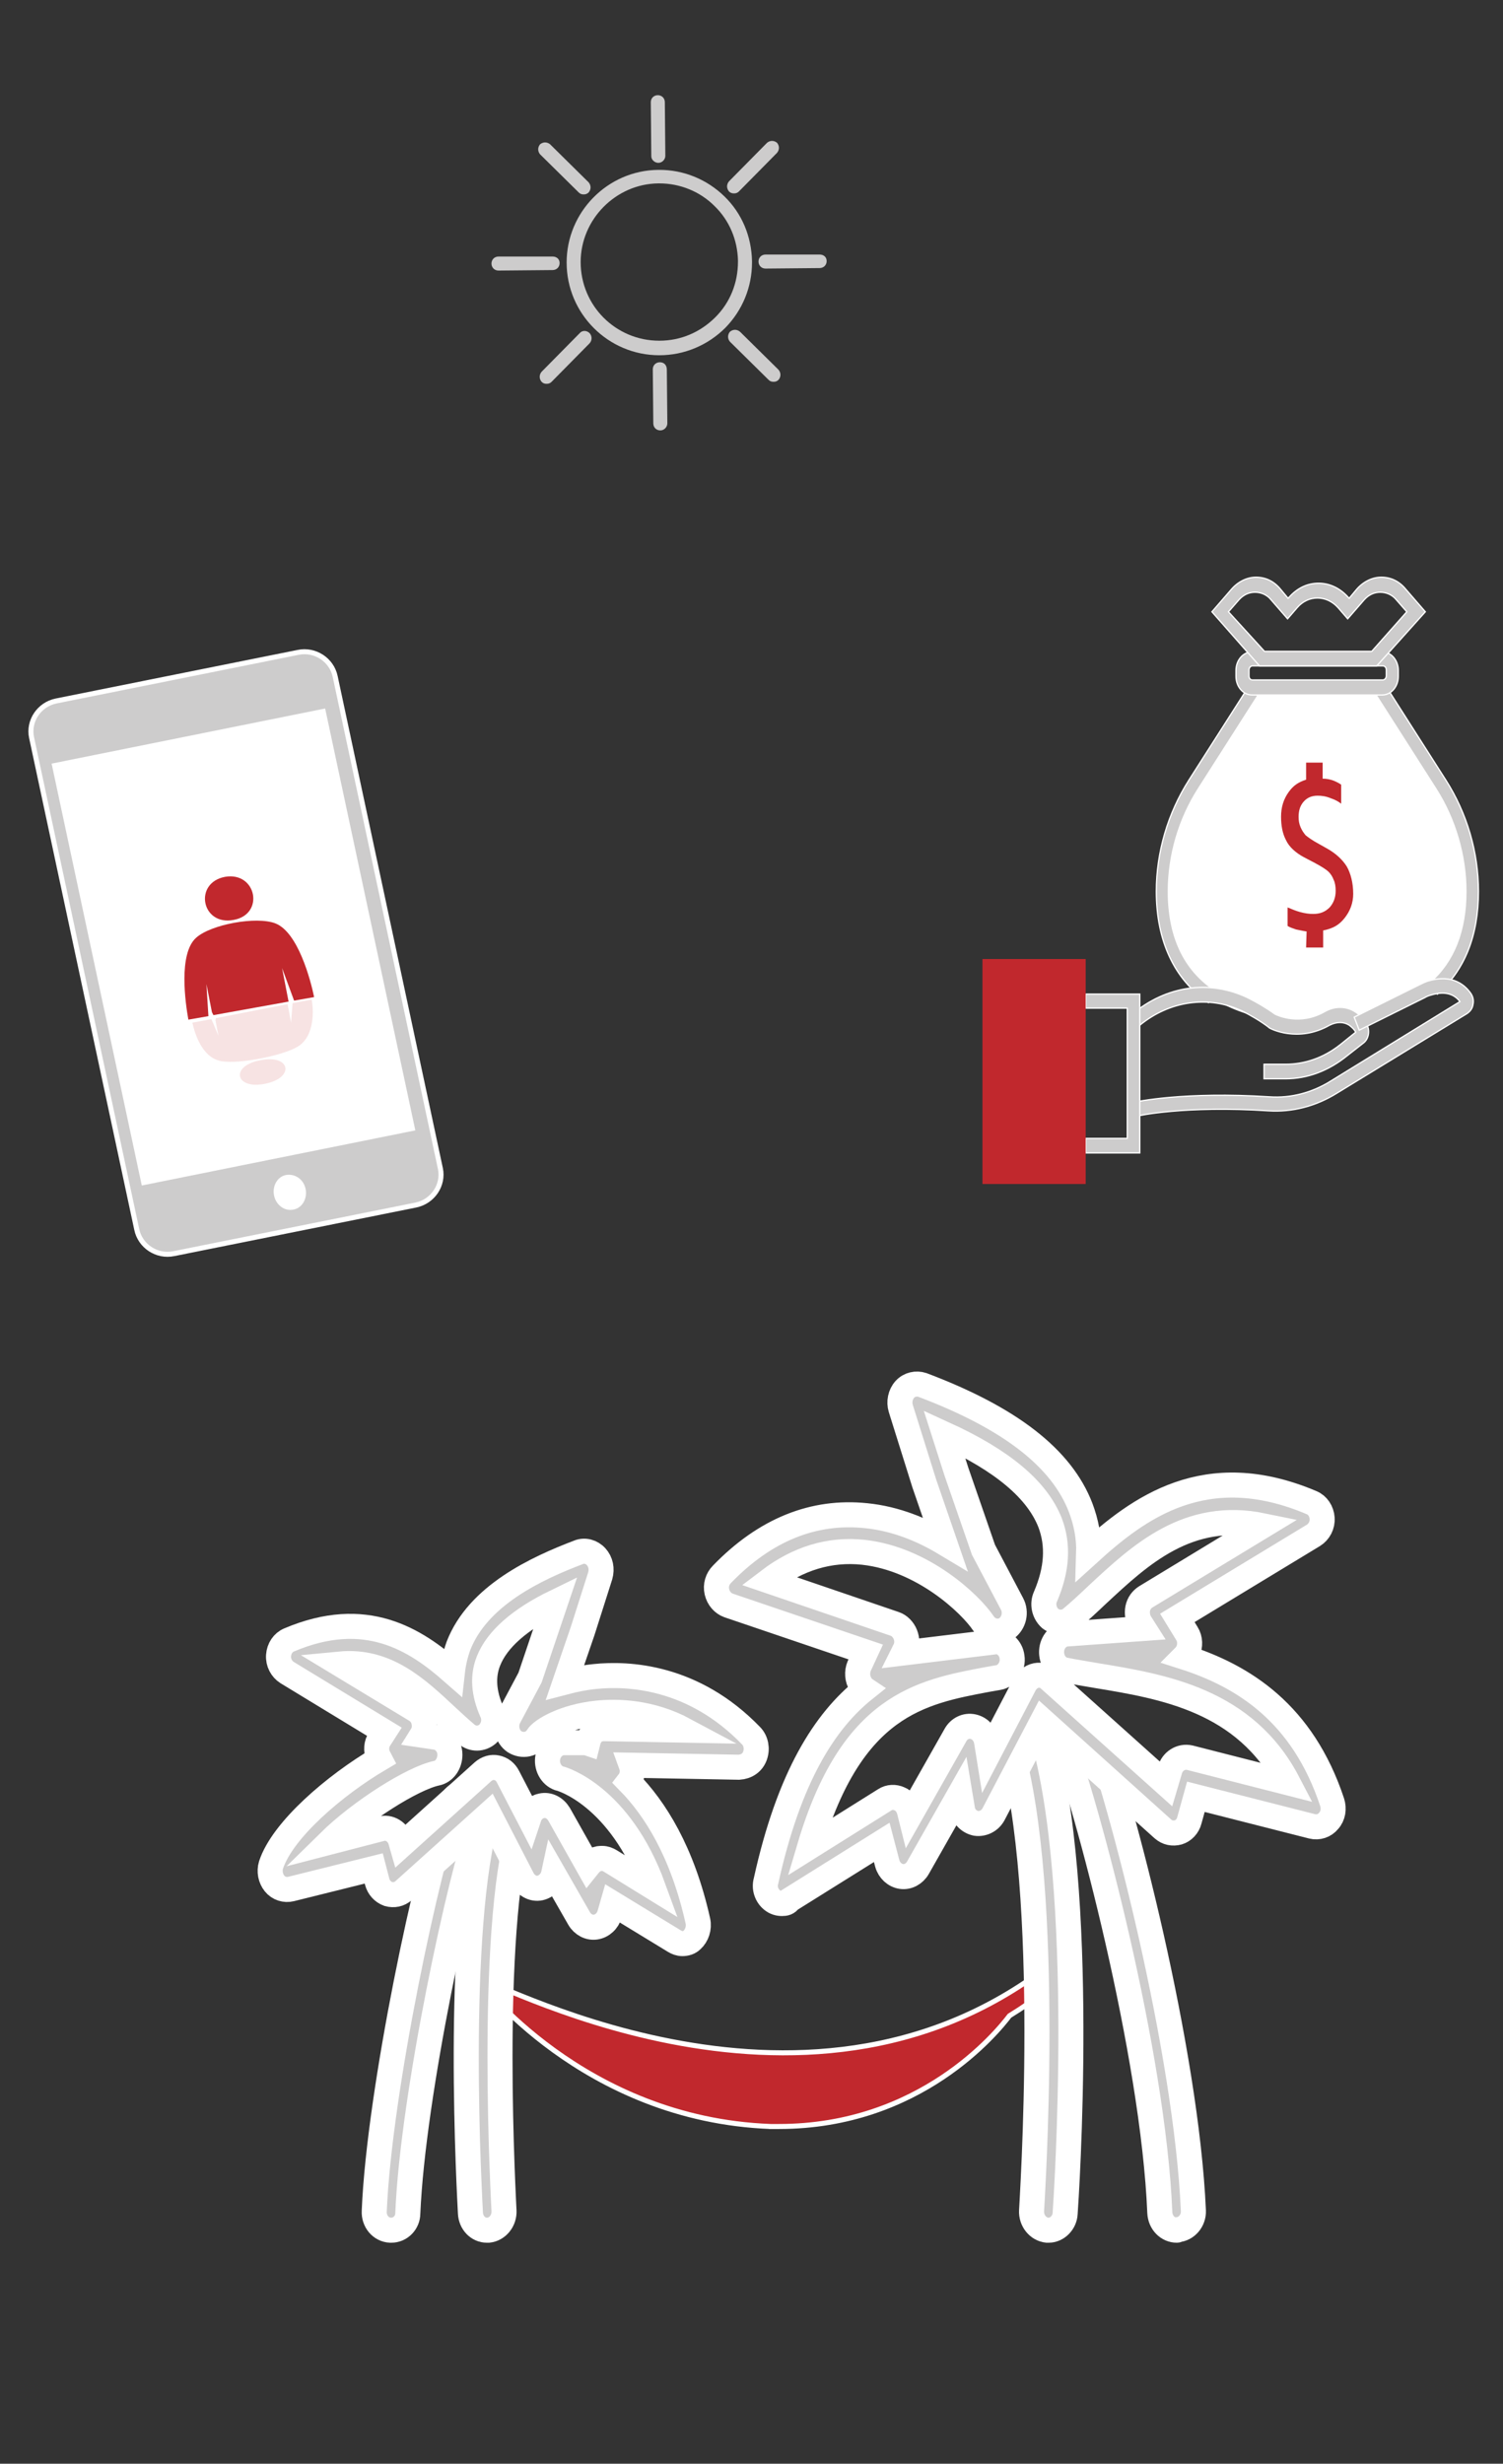 <?xml version="1.0" encoding="utf-8"?>
<!-- Generator: Adobe Illustrator 19.0.0, SVG Export Plug-In . SVG Version: 6.00 Build 0)  -->
<svg version="1.1" id="Layer_1" xmlns="http://www.w3.org/2000/svg" xmlns:xlink="http://www.w3.org/1999/xlink" x="0px" y="0px"
	 viewBox="0 0 300 491.7" style="enable-background:new 0 0 300 491.7;" xml:space="preserve">
<rect x="0" y="0" width="300" height="491.7" fill="#333333" stroke="none"/>
<style type="text/css">
	.st0{fill:#CDCCCC;stroke:#FFFFFF;stroke-miterlimit:10;}
	.st1{fill:#FFFFFF;}
	.st2{fill:#C1282D;}
	.st3{opacity:0.13;fill:#C1282D;}
	.st4{fill:#CDCCCC;}
	.st5{fill:#C1282D;stroke:#FFFFFF;stroke-miterlimit:10;}
	.st6{fill:#CDCCCC;stroke:#FFFFFF;stroke-width:5;stroke-miterlimit:10;}
	.st7{fill:#FFFFFF;stroke:#FFFFFF;stroke-width:0.25;stroke-miterlimit:10;}
	.st8{fill:#CDCCCC;stroke:#FFFFFF;stroke-width:0.25;stroke-miterlimit:10;}
</style>
<path id="XMLID_206_" class="st0" d="M83,240.5l-48.3,9.7c-3.4,0.7-6.7-1.5-7.4-4.8l-21-98.2c-0.7-3.3,1.5-6.6,4.9-7.3l48.3-9.7
	c3.4-0.7,6.7,1.5,7.4,4.8l21,98.2C88.6,236.5,86.4,239.8,83,240.5z"/>
<polygon id="XMLID_205_" class="st1" points="82.9,225.6 28.3,236.6 10.3,152.4 64.9,141.4 "/>
<path id="XMLID_204_" class="st1" d="M61,237.3c0.4,1.9-0.7,3.8-2.4,4.1c-1.8,0.4-3.5-0.9-3.9-2.8s0.7-3.8,2.4-4.1
	S60.6,235.3,61,237.3z"/>
<path id="XMLID_195_" class="st2" d="M44.9,175c6.3-1.1,8,7.5,1.7,8.6C40.2,184.8,38.6,176.2,44.9,175L44.9,175z M47.7,176.8
	 M53.2,182.9 M63.4,197.5 M35.4,185 M42.3,202l-1.1-5.6l0.4,6.4l-4,0.7c-0.6-3.3-2-13.1,1.5-16.3c2.9-2.7,12.1-4.4,15.9-2.9
	c4.5,1.8,7,11.3,7.7,14.7l-4,0.7l-2.4-6.5l1.3,6.7l-15,2.7L42.3,202L42.3,202z"/>
<path id="XMLID_179_" class="st3" d="M52.9,216.3c6-1.2,5.1-5.9-0.9-4.7C45.9,212.7,46.9,217.5,52.9,216.3L52.9,216.3z M54.9,214.7
	 M58.1,210.1 M63.2,200.1 M41.6,213.9 M43,203.6l0.6,3.1l-1.4-3.3l-3.8,0.7c0.4,1.8,1.8,7.1,5.9,7.7c3.4,0.6,12.1-1.1,15.1-2.9
	c3.5-2.1,3.2-7.5,2.8-9.4l-3.8,0.7l-0.3,3.9l-0.7-3.7l-14.3,2.8L43,203.6L43,203.6z"/>
<g id="XMLID_156_">
	<path id="XMLID_172_" class="st4" d="M150.1,52.1c-0.1-4.9-2-9.5-5.5-12.9c-3.5-3.4-8.1-5.3-13-5.3l-0.2,0
		c-10.1,0.1-18.3,8.4-18.3,18.5c0,10.2,8.3,18.5,18.5,18.5c5,0,9.7-2,13.2-5.5c3.4-3.5,5.3-8.1,5.3-13L150.1,52.1z M142.8,63.3
		c-3,3-6.9,4.7-11.2,4.7c-8.7,0-15.7-7-15.7-15.7c0-8.5,7-15.6,15.5-15.7l0.2,0c4.1,0,8.1,1.6,11,4.5c3,2.9,4.6,6.8,4.7,10.9l0,0.2
		C147.3,56.5,145.7,60.4,142.8,63.3z"/>
	<path id="XMLID_170_" class="st4" d="M131.7,72.3C131.7,72.3,131.7,72.3,131.7,72.3c-0.8,0-1.4,0.6-1.4,1.4l0.1,10.8
		c0,0.8,0.6,1.4,1.4,1.4c0,0,0,0,0,0c0.8,0,1.4-0.7,1.4-1.4l-0.1-10.7C133.1,72.8,132.5,72.3,131.7,72.3z"/>
	<path id="XMLID_169_" class="st4" d="M131.4,32.5C131.4,32.5,131.4,32.5,131.4,32.5c0.8,0,1.4-0.7,1.4-1.4l-0.1-10.7
		c0-0.8-0.6-1.4-1.4-1.4c0,0,0,0,0,0c-0.8,0-1.4,0.6-1.4,1.4l0.1,10.8C130,31.9,130.7,32.5,131.4,32.5z"/>
	<path id="XMLID_166_" class="st4" d="M147.7,66.2c-0.6-0.5-1.4-0.5-2,0c-0.5,0.6-0.5,1.4,0,2l7.7,7.6c0.3,0.3,0.6,0.4,1,0.4
		c0.4,0,0.7-0.1,1-0.4c0.5-0.6,0.5-1.4,0-2L147.7,66.2z"/>
	<path id="XMLID_164_" class="st4" d="M115.5,38.4c0.3,0.3,0.6,0.4,1,0.4c0.4,0,0.7-0.1,1-0.4c0.5-0.6,0.5-1.4,0-2l-7.7-7.6
		c-0.6-0.5-1.4-0.5-2,0c-0.5,0.6-0.5,1.4,0,2L115.5,38.4z"/>
	<path id="XMLID_163_" class="st4" d="M163.6,50.8C163.6,50.8,163.6,50.8,163.6,50.8l-10.8,0c-0.8,0-1.4,0.6-1.4,1.4
		c0,0.8,0.6,1.4,1.4,1.4c0,0,0,0,0,0l10.8-0.1c0.8,0,1.4-0.6,1.4-1.4C165,51.3,164.4,50.8,163.6,50.8z"/>
	<path id="XMLID_160_" class="st4" d="M111.7,52.5c0-0.8-0.6-1.3-1.4-1.3c0,0,0,0,0,0l-10.8,0c-0.8,0-1.4,0.6-1.4,1.4
		c0,0.8,0.6,1.4,1.4,1.4c0,0,0,0,0,0l10.8-0.1C111.1,53.9,111.7,53.3,111.7,52.5z"/>
	<path id="XMLID_158_" class="st4" d="M146.5,38.6c0.4,0,0.7-0.1,1-0.4l7.6-7.7c0.5-0.6,0.5-1.4,0-2c-0.6-0.5-1.4-0.5-2,0l-7.6,7.7
		c-0.5,0.6-0.5,1.4,0,2C145.8,38.5,146.1,38.6,146.5,38.6z"/>
	<path id="XMLID_157_" class="st4" d="M115.7,66.5l-7.6,7.7c-0.5,0.6-0.5,1.4,0,2c0.3,0.3,0.6,0.4,1,0.4c0.4,0,0.7-0.1,1-0.4
		l7.6-7.7c0.5-0.6,0.5-1.4,0-2C117.1,65.9,116.2,65.9,115.7,66.5z"/>
</g>
<path id="XMLID_154_" class="st5" d="M153.5,424.4c0.7,0,1.4,0,2,0c28.2,0,43.5-18.8,46-22.1c2.6-1.6,5.1-3.3,7.6-5.3
	c1.5-1.2,1.9-3.4,0.9-5.1c-1-1.7,0.8-0.8-0.7,0.4c-49.8,38.4-113.3,1-113.8,2.8c-0.5,1.8,0.1-5.8-0.9-4.1c-1,1.7-0.5,4,1,5.1
	c0.1,0.1-0.1-1-0.1-1c0,0,20.8,27.9,58.3,29.3"/>
<g id="XMLID_116_">
	<g id="XMLID_128_">
		<g id="XMLID_139_">
			<path id="XMLID_150_" class="st6" d="M209.3,445.1c-0.1,0-0.2,0-0.3,0c-1.8-0.2-3.2-1.9-3.1-3.9c0-0.6,4.3-63.7-4.3-92.9
				c-0.6-1.9,0.4-4,2.2-4.6c1.8-0.6,3.7,0.4,4.2,2.4c9,30.6,4.8,93,4.6,95.7C212.5,443.6,211,445.1,209.3,445.1z"/>
		</g>
		<g id="XMLID_135_">
			<path id="XMLID_136_" class="st6" d="M234.9,445.1c-1.8,0-3.3-1.5-3.4-3.5c-1.3-31.7-14.5-81.3-19.9-95.5c-0.7-1.9,0.1-4,1.8-4.8
				c1.7-0.8,3.7,0.1,4.4,2c6.2,16.5,19,66,20.4,97.9c0.1,2-1.4,3.7-3.2,3.8C235,445.1,234.9,445.1,234.9,445.1z"/>
		</g>
		<g id="XMLID_129_">
			<path id="XMLID_130_" class="st6" d="M156.1,379.9c-0.7,0-1.4-0.2-2-0.7c-1.1-0.9-1.6-2.4-1.2-3.8c4.6-20.9,11.8-32,19.7-38.3
				c-0.3-0.2-0.6-0.5-0.8-0.9c-0.7-1.1-0.8-2.5-0.3-3.7l1.3-2.8l-27.4-9.3c-1.1-0.4-2-1.4-2.3-2.7c-0.3-1.3,0.1-2.6,1-3.5
				c8.6-8.9,18.3-12.8,28.8-11.7c5.9,0.6,11.2,2.8,15.7,5.5l-4.1-11.9l-4.7-15c-0.4-1.3-0.1-2.8,0.8-3.8c0.9-1,2.3-1.3,3.5-0.9
				c17.5,6.6,27.8,14.6,31.6,24.5c1.1,2.9,1.7,6,1.6,9.1c9.9-9,23.3-19.1,44.5-10.1c1.2,0.5,2,1.7,2.1,3.1c0.1,1.4-0.6,2.7-1.7,3.4
				l-27.2,16.5l1.9,3.1c0.7,1.1,0.7,2.5,0.2,3.6c-0.2,0.4-0.5,0.8-0.8,1.1c11.9,3.8,23.7,11.2,29.6,29c0.4,1.3,0.2,2.7-0.7,3.7
				c-0.8,1-2.1,1.4-3.3,1.1l-23.2-5.9l-1.3,4.7c-0.3,1.2-1.2,2.1-2.2,2.4c-1.1,0.3-2.2,0.1-3.1-0.7l-24-21.6l-9.8,18.7
				c-0.7,1.3-2.1,2-3.5,1.8c-1.4-0.3-2.5-1.4-2.7-2.9l-0.5-3l-8.4,14.8c-0.7,1.2-2,1.9-3.3,1.7c-1.3-0.2-2.4-1.2-2.8-2.6l-1.1-4.2
				l-18.4,11.5C157.2,379.8,156.7,379.9,156.1,379.9z M198.7,327.6c1.6,0,3.1,1.3,3.3,3.1c0.3,1.9-1,3.8-2.7,4.1l-2.3,0.4
				c-13.3,2.5-27,5.1-35.4,33.4l15-9.4c0.9-0.6,2-0.6,2.9-0.2c1,0.4,1.7,1.3,2,2.4l0.2,0.8l9-15.9c0.7-1.3,2.1-2,3.5-1.7
				c1.4,0.3,2.4,1.4,2.7,2.9l0.4,2.5l7.2-13.8c0.5-0.9,1.3-1.6,2.3-1.8c1-0.2,2,0.1,2.7,0.8l23.2,20.8l0.8-2.7
				c0.5-1.8,2.2-2.9,4-2.5l19.6,5c-8.6-16.5-24.9-19.2-38.3-21.4c-2.2-0.4-4.3-0.7-6.2-1.1c-1.7-0.3-2.8-2-2.7-3.8
				c0.1-1.8,1.4-3.3,3.1-3.4l15.3-1.1l-0.7-1.1c-0.5-0.8-0.7-1.9-0.5-2.9c0.2-1,0.8-1.8,1.6-2.3l23.4-14.2c-15-3.1-24.5,5.8-33,13.7
				c-1.8,1.7-3.6,3.4-5.3,4.8c-1.2,1-2.9,1-4.2,0c-1.2-1.1-1.6-2.9-0.9-4.4c2.3-5.4,2.6-10.2,0.9-14.7c-2.6-6.6-9.5-12.4-21.1-17.7
				l2.4,7.5l5.4,15.6l5.7,10.8c0.9,1.7,0.4,3.8-1.1,4.9c-1.5,1-3.5,0.6-4.6-1c-2.6-3.9-12.1-12.9-24-14.2c-6.7-0.7-13,1.2-18.9,5.7
				l25.2,8.6c0.9,0.3,1.7,1.1,2.1,2.1c0.4,1,0.4,2.1-0.1,3.1l-0.3,0.6l18.1-2.2C198.4,327.7,198.5,327.6,198.7,327.6z"/>
		</g>
	</g>
	<g id="XMLID_117_">
		<g id="XMLID_125_">
			<path id="XMLID_127_" class="st6" d="M97.2,445.1c-1.8,0-3.2-1.5-3.3-3.4c-0.1-2.3-3.3-56.8,3.5-79.7c0.6-1.9,2.5-3,4.2-2.4
				c1.8,0.6,2.7,2.7,2.2,4.6c-6.4,21.6-3.2,76.5-3.2,77c0.1,2-1.3,3.7-3.1,3.9C97.3,445.1,97.2,445.1,97.2,445.1z"/>
		</g>
		<g id="XMLID_123_">
			<path id="XMLID_124_" class="st6" d="M78.1,445.1c-0.1,0-0.1,0-0.2,0c-1.9-0.1-3.3-1.8-3.2-3.8c1-24.3,10.9-70.1,15.2-81.3
				c0.7-1.9,2.7-2.8,4.4-2c1.7,0.8,2.5,2.9,1.8,4.8c-4.1,10.9-13.7,55.2-14.7,78.9C81.4,443.6,79.9,445.1,78.1,445.1z"/>
		</g>
		<g id="XMLID_118_">
			<path id="XMLID_119_" class="st6" d="M136.2,387.9c-0.6,0-1.1-0.2-1.6-0.5l-12.3-7.5l-0.6,2.1c-0.4,1.4-1.5,2.4-2.8,2.6
				c-1.3,0.2-2.6-0.5-3.3-1.7l-5.1-8.9c-0.3,1.4-1.4,2.5-2.7,2.8c-1.4,0.3-2.8-0.5-3.5-1.8L97.6,362l-17,15.3c-0.9,0.8-2,1-3.1,0.7
				c-1.1-0.4-1.9-1.3-2.2-2.4l-0.7-2.7L58.1,377c-1.2,0.3-2.5-0.1-3.3-1.1c-0.8-1-1.1-2.4-0.7-3.7c2.3-7,12.7-15.9,21.7-21.2
				c-0.1-0.2-0.2-0.3-0.3-0.5c-0.5-1.1-0.4-2.5,0.3-3.5l0.9-1.4l-19.4-11.8c-1.1-0.7-1.8-2-1.7-3.4c0.1-1.4,0.9-2.6,2.1-3.1
				c15.3-6.5,25.2-0.1,32.6,6.4c0.2-1.8,0.6-3.5,1.2-5.2c3.9-10.1,15.6-15.5,24-18.7c1.2-0.5,2.6-0.1,3.5,0.9c0.9,1,1.2,2.4,0.8,3.8
				l-3.5,11l-3.5,10.2c1.9-0.5,3.9-0.9,5.9-1.1c6.7-0.7,19.7-0.1,31.2,11.8c1,1,1.3,2.6,0.8,4c-0.5,1.4-1.7,2.2-3.2,2.3l-21.5-0.4
				c0.4,1.1,0.2,2.4-0.5,3.3c5.2,5.3,10.7,13.9,13.8,27.8c0.3,1.4-0.2,2.9-1.2,3.8C137.6,387.7,136.9,387.9,136.2,387.9z
				 M120.2,370.9c0.6,0,1.1,0.2,1.6,0.5l8.6,5.3c-6.7-18.4-18.4-21.7-18.5-21.7c-1.7-0.4-2.8-2.2-2.6-4c0.2-1.8,1.6-3.2,3.3-3.2h3.8
				c0.3,0,0.6,0,0.9,0.1c0.1-0.4,0.2-0.8,0.4-1.2c0.6-1.1,1.5-1.7,2.9-1.7l16.1,0.3c-6.9-3.7-13.5-3.8-17.5-3.4
				c-6.7,0.7-11.1,3.4-11.9,4.7c-1,1.6-3,2-4.6,1c-1.5-1-2-3.2-1.1-4.9l4.2-7.9l5.1-15.1c-7.2,3.5-11.7,7.5-13.4,11.8
				c-1.2,3-1,6.4,0.7,10.2c0.7,1.5,0.3,3.3-0.9,4.4c-1.2,1-2.9,1.1-4.2,0c-1.3-1.1-2.6-2.3-4-3.6c-5.9-5.5-12-11.3-21.3-10.4
				l15.2,9.2c0.8,0.5,1.4,1.3,1.6,2.3c0.2,0.9,0.1,1.9-0.4,2.7l2.7,0.4c1.6,0.2,2.9,1.7,2.9,3.5c0,1.8-1.1,3.4-2.7,3.7
				c-4.7,1-15.1,7.5-21.5,13.8L76,365c1.7-0.5,3.5,0.6,4,2.5l0.2,0.7l16.2-14.6c0.8-0.7,1.8-1,2.7-0.8c1,0.2,1.8,0.8,2.3,1.8
				l4.2,8.1c0.4-1.2,1.4-2.1,2.5-2.3c1.4-0.3,2.7,0.4,3.5,1.7l5.8,10.3c0.4-0.5,0.8-0.9,1.4-1.2
				C119.3,370.9,119.8,370.9,120.2,370.9z"/>
		</g>
	</g>
</g>
<g id="XMLID_2_">
	<g id="XMLID_70_">
		<g id="XMLID_90_">
			<g id="XMLID_112_">
				<g id="XMLID_113_">
					<path id="XMLID_115_" class="st7" d="M262.9,204.1c25.6,0,30.9-14.3,30.9-26.2c0-7.7-2.3-15.2-6.2-21.3l-12.4-19.4h-12.3h-12.3
						l-12.4,19.4c-3.9,6.2-6.2,13.6-6.2,21.3C232,189.8,237.4,204.1,262.9,204.1z"/>
				</g>
			</g>
		</g>
	</g>
	<g id="XMLID_60_">
		<g id="XMLID_61_">
			<g id="XMLID_62_">
				<g id="XMLID_63_">
					<g id="XMLID_67_">
						<path id="XMLID_68_" class="st2" d="M260.8,185.9c-0.8-0.1-1.5-0.3-2.1-0.4c-0.6-0.2-1.2-0.4-1.7-0.7l0-3.7
							c1,0.4,1.4,0.6,2.4,0.9c1.1,0.3,1.9,0.4,2.7,0.4c1.4,0,2.4-0.4,3.3-1.3c0.8-0.9,1.2-2,1.2-3.3c0-0.8-0.1-1.6-0.4-2.2
							c-0.2-0.6-0.6-1.2-1-1.6c-0.4-0.4-1.3-1-2.8-1.8l-2.1-1.1c-1.7-0.9-3-2.1-3.6-3.4c-0.7-1.3-1-2.9-1-4.7c0-1.9,0.5-3.5,1.5-4.9
							c1-1.4,2-2,3.5-2.5l0-3.4h3.3l0,3.2c1.6,0,2.8,0.6,3.7,1.2l0,3.8c-0.5-0.4-1.2-0.8-2.1-1.1c-1-0.4-1.8-0.5-2.6-0.5
							c-1.2,0-2.1,0.4-2.8,1.2c-0.7,0.8-1,1.8-1,3c0,0.8,0.1,1.4,0.4,2.1s0.6,1.1,1,1.6c0.5,0.4,1.3,1,2.6,1.7l1.6,0.9
							c1.8,1,3.1,2.2,4,3.6c0.8,1.4,1.3,3.3,1.3,5.5c0,1.8-0.6,3.4-1.7,4.8c-1.1,1.4-2.3,2.1-4.3,2.5l0,3.4h-3.4L260.8,185.9z"/>
					</g>
				</g>
			</g>
		</g>
	</g>
	<g id="XMLID_53_">
		<g id="XMLID_54_">
			<g id="XMLID_55_">
				<g id="XMLID_56_">
					<path id="XMLID_59_" class="st8" d="M241.2,200.1c-6.8-4.6-10.4-12.3-10.4-22.2c0-7.8,2.3-15.6,6.5-22.2l12.7-19.9h25.9
						l12.7,19.9c4.2,6.6,6.5,14.4,6.5,22.2c0,8.9-2.8,15.8-8.2,20.5l-1.5-2.3c4.8-4.2,7.2-10.3,7.2-18.2c0-7.1-2.1-14.4-6-20.5
						l-12-18.8h-23.4l-12,18.8c-3.9,6.1-6,13.3-6,20.5c0,9,3.1,15.6,9.2,19.7L241.2,200.1z"/>
				</g>
			</g>
		</g>
	</g>
	<g id="XMLID_42_">
		<g id="XMLID_43_">
			<g id="XMLID_45_">
				<g id="XMLID_47_">
					<path id="XMLID_48_" class="st8" d="M275.9,138.7h-26c-1.8,0-3.2-1.7-3.2-3.7v-1.2c0-2,1.4-3.7,3.2-3.7h26
						c1.8,0,3.2,1.7,3.2,3.7v1.2C279.1,137,277.7,138.7,275.9,138.7z M250,132.9c-0.4,0-0.7,0.4-0.7,0.8v1.2c0,0.5,0.3,0.8,0.7,0.8
						h26c0.4,0,0.7-0.4,0.7-0.8v-1.2c0-0.5-0.3-0.8-0.7-0.8H250z"/>
				</g>
			</g>
		</g>
	</g>
	<g id="XMLID_30_">
		<g id="XMLID_32_">
			<g id="XMLID_33_">
				<g id="XMLID_35_">
					<path id="XMLID_37_" class="st8" d="M274.8,132.9h-23.4l-9.5-10.8l3.9-4.5c1.3-1.5,3.1-2.4,4.9-2.4c1.9,0,3.6,0.8,4.9,2.4
						l1.5,1.8l0.2-0.2c1.6-1.8,3.6-2.8,5.9-2.8c2.2,0,4.3,1,5.9,2.8l0.2,0.2l1.5-1.8c1.3-1.5,3.1-2.4,4.9-2.4c1.9,0,3.6,0.8,4.9,2.4
						l3.9,4.5L274.8,132.9z M252.4,130h21.4l7-7.9l-2.1-2.4c-0.8-1-2-1.5-3.2-1.5c-1.2,0-2.3,0.5-3.2,1.5l-3.3,3.8l-1.9-2.2
						c-2.3-2.6-6-2.6-8.2,0l-1.9,2.2l-3.3-3.8c-0.8-1-2-1.5-3.2-1.5c-1.2,0-2.3,0.5-3.2,1.5l-2.1,2.4L252.4,130z"/>
				</g>
			</g>
		</g>
	</g>
	<g id="XMLID_23_">
		<g id="XMLID_25_">
			<g id="XMLID_26_">
				<g id="XMLID_27_">
					<path id="XMLID_28_" class="st8" d="M256.6,215.3h-4.3v-2.9h4.3c3.9,0,7.6-1.3,10.9-3.9l3.1-2.5c-0.3-0.6-0.8-1-1.3-1.4
						c-1.1-0.7-2.5-0.7-3.9,0c-6.3,3.6-11.9,0.7-12.1,0.5l-0.1-0.1c-1.7-1.3-3.5-2.3-5.2-3.2c-6.7-3.2-14.6-2.1-20.6,2.9l-1.4-2.3
						c6.8-5.7,15.4-6.9,23-3.3c1.8,0.9,3.7,2,5.5,3.3c0.6,0.3,5,2.3,9.9-0.5c2.1-1.2,4.4-1.1,6.2,0.1c0.9,0.6,1.7,1.4,2.2,2.4
						c0.7,1.3,0.4,3-0.7,3.8l-3.2,2.5C265.2,213.7,261,215.3,256.6,215.3z"/>
				</g>
			</g>
		</g>
	</g>
	<g id="XMLID_13_">
		<g id="XMLID_14_">
			<g id="XMLID_15_">
				<g id="XMLID_16_">
					<path id="XMLID_19_" class="st8" d="M226.8,222.8l-0.5-2.8c0.4-0.1,10.1-2.2,27.1-1.1c4.2,0.3,8.5-0.8,12.3-3.2l25.7-15.8
						c-0.9-1.2-2.6-2.3-5.8-1.3c-0.4,0.1-0.9,0.3-1.2,0.5l-13.1,6.5l-1-2.6l13.1-6.5c0.4-0.2,1-0.5,1.6-0.7c5-1.5,7.5,0.9,8.6,2.5
						c0.4,0.6,0.6,1.4,0.4,2.2c-0.1,0.8-0.6,1.4-1.2,1.8l-26,15.9c-4.2,2.6-8.9,3.8-13.6,3.5C236.6,220.6,226.9,222.7,226.8,222.8z"
						/>
				</g>
			</g>
		</g>
	</g>
	<g id="XMLID_8_">
		<g id="XMLID_9_">
			<g id="XMLID_10_">
				<g id="XMLID_11_">
					<polygon id="XMLID_12_" class="st8" points="227.5,230.1 216.7,230.1 216.7,227.2 225,227.2 225,201.2 216.7,201.2 
						216.7,198.4 227.5,198.4 					"/>
				</g>
			</g>
		</g>
	</g>
	<g id="XMLID_3_">
		<g id="XMLID_4_">
			<g id="XMLID_5_">
				<g id="XMLID_6_">
					<rect id="XMLID_7_" x="196.1" y="191.4" class="st2" width="20.6" height="44.9"/>
				</g>
			</g>
		</g>
	</g>
</g>
</svg>
